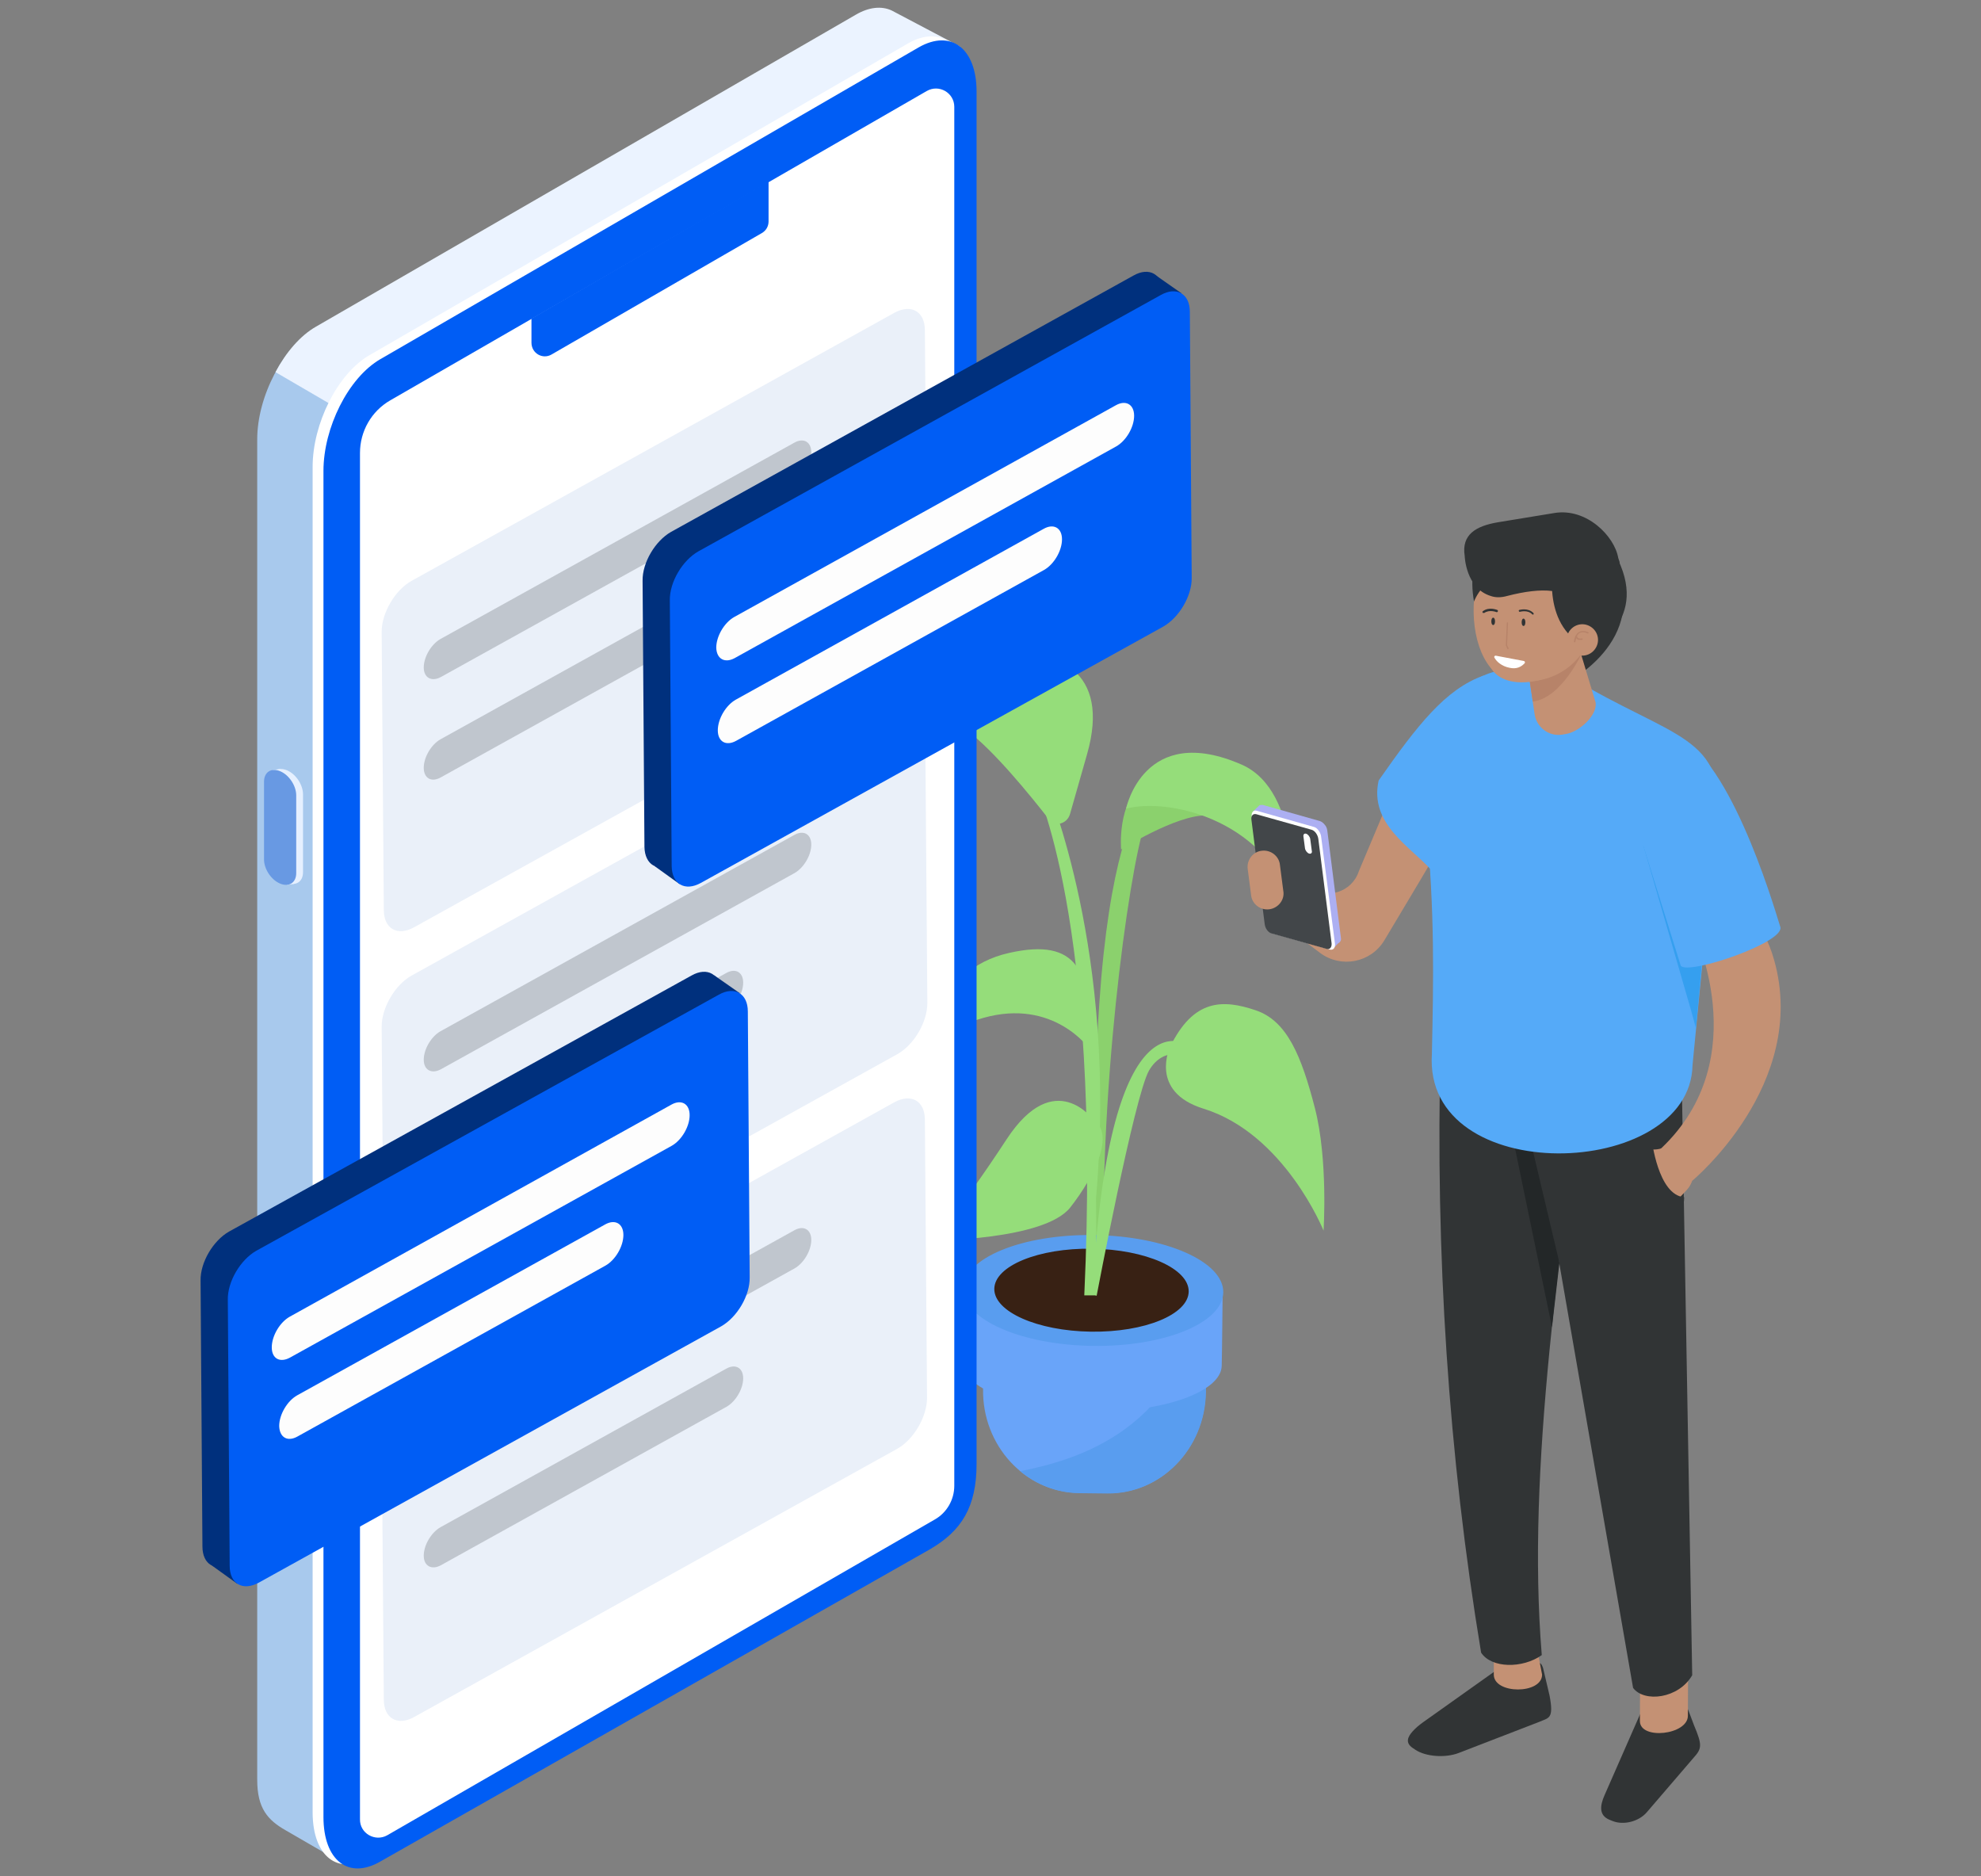 <?xml version="1.0" encoding="utf-8"?>
<!-- Generator: Adobe Illustrator 25.2.1, SVG Export Plug-In . SVG Version: 6.00 Build 0)  -->
<!DOCTYPE svg PUBLIC "-//W3C//DTD SVG 1.1//EN" "http://www.w3.org/Graphics/SVG/1.1/DTD/svg11.dtd">
<svg version="1.1" id="Calque_1" xmlns:x="http://ns.adobe.com/Extensibility/1.0/" xmlns:i="http://ns.adobe.com/AdobeIllustrator/10.0/" xmlns:graph="http://ns.adobe.com/Graphs/1.0/"
	 xmlns="http://www.w3.org/2000/svg" xmlns:xlink="http://www.w3.org/1999/xlink" x="0px" y="0px" viewBox="0 0 640 606"
	 style="enable-background:new 0 0 640 606;" xml:space="preserve">
<rect x="0" y="0" width="640" height="606" fill="#808080" stroke="none"/>
<style type="text/css">
	.st0{fill:#1B57A5;}
	.st1{fill:#005DF5;}
	.st2{fill:#293339;}
	.st3{fill:#55AAF8;}
	.st4{fill:#1456A4;}
	.st5{fill:#293239;}
	.st6{fill:#005ADD;}
	.st7{fill:#FFFFFF;}
	.st8{fill:#F79C43;}
	.st9{fill:none;}
	.st10{fill:#004DAA;}
	.st11{fill:#163D60;}
	.st12{fill:#113C60;}
	.st13{fill:#004EBF;}
	.st14{fill:#49AAF2;}
	.st15{fill:#39A2EA;}
	.st16{fill:#108FDD;}
	.st17{fill:#1C8FE5;}
	.st18{fill:#32A4EA;}
	.st19{fill:#C9C9C9;}
	.st20{fill:#07439B;}
	.st21{fill:#E9F0FF;}
	.st22{fill:#033A7C;}
	.st23{fill:#18437F;}
	.st24{fill:#4F5154;}
	.st25{fill:#FFCBB6;}
	.st26{fill:#121619;}
	.st27{fill:#313435;}
	.st28{fill:#FF8066;}
	.st29{fill:#946262;}
	.st30{fill:#F7C1AD;}
	.st31{fill:#7C7C7C;}
	.st32{fill:#8BD16D;}
	.st33{fill:#69A4F9;}
	.st34{fill:#599DEF;}
	.st35{fill:#382114;}
	.st36{fill:#95DD7A;}
	.st37{fill:#A8C9ED;}
	.st38{fill:#EBF3FF;}
	.st39{fill:none;stroke:#FFFFFF;stroke-width:2.832;stroke-miterlimit:10;}
	.st40{fill:#E6F0FF;}
	.st41{fill:#6899E3;}
	.st42{fill:#DE6C6C;}
	.st43{fill:#EAF0F9;}
	.st44{fill:#C0C6CE;}
	.st45{fill:#C49174;}
	.st46{fill:#232728;}
	.st47{fill:#ACAFF2;}
	.st48{fill:#424649;}
	.st49{fill:#359FEF;}
	.st50{fill:#B78369;}
	.st51{fill:#00307D;}
	.st52{fill:#FDFDFD;}
	.st53{fill:#76B3E5;}
	.st54{fill:#BED5F0;}
	.st55{fill:none;stroke:#C9C9C9;stroke-linecap:round;stroke-linejoin:round;stroke-miterlimit:10;}
	.st56{fill:none;stroke:#FFFFFF;stroke-linecap:round;stroke-linejoin:round;stroke-miterlimit:10;}
	.st57{fill:#936262;}
	.st58{fill:#B78369;stroke:#B78369;stroke-width:0.25;stroke-miterlimit:10;}
	.st59{fill:#313435;stroke:#313435;stroke-width:0.25;stroke-miterlimit:10;}
	.st60{fill:#86C66B;}
	.st61{fill:#C0DBFC;}
	.st62{fill:#293139;}
	.st63{fill:#05429B;}
	.st64{fill:#AAC7E8;}
	.st65{fill:#D9EAFF;}
	.st66{fill:#1A1F23;}
	.st67{fill:#BBDEFB;}
	.st68{fill:#013675;}
	.st69{fill:#032F5B;}
	.st70{fill:#0454A3;}
	.st71{opacity:0.34;fill:#FFFFFF;}
	.st72{fill:#C3D9EA;}
	.st73{fill:#0054CE;}
	.st74{fill:#1A76FC;}
	.st75{fill:#F5F6F7;}
	.st76{fill:#E0E0E0;}
	.st77{fill:#D1D2D3;}
	.st78{fill:#FFFAFA;}
	.st79{fill:#3E4A56;}
	.st80{clip-path:url(#SVGID_2_);}
	.st81{clip-path:url(#SVGID_4_);fill:#BBDEFB;}
	.st82{clip-path:url(#SVGID_6_);}
	.st83{clip-path:url(#SVGID_8_);fill:#293139;}
	.st84{clip-path:url(#SVGID_10_);}
	.st85{clip-path:url(#SVGID_12_);fill:#013675;}
	.st86{clip-path:url(#SVGID_14_);}
	.st87{clip-path:url(#SVGID_16_);fill:#032F5B;}
	.st88{clip-path:url(#SVGID_18_);}
	.st89{clip-path:url(#SVGID_20_);fill:#0454A3;}
	.st90{clip-path:url(#SVGID_22_);}
	.st91{clip-path:url(#SVGID_24_);fill:#FFFFFF;}
	.st92{clip-path:url(#SVGID_26_);}
	.st93{clip-path:url(#SVGID_28_);fill:#BED5F0;}
	.st94{clip-path:url(#SVGID_30_);}
	.st95{clip-path:url(#SVGID_32_);fill:#A4BFD8;}
	.st96{clip-path:url(#SVGID_34_);}
	.st97{clip-path:url(#SVGID_36_);fill:#C3D9EA;}
	.st98{clip-path:url(#SVGID_38_);}
	.st99{clip-path:url(#SVGID_40_);fill:#005DF5;}
	.st100{clip-path:url(#SVGID_42_);}
	.st101{clip-path:url(#SVGID_44_);fill:#0054CE;}
	.st102{clip-path:url(#SVGID_46_);}
	.st103{clip-path:url(#SVGID_48_);fill:#1A76FC;}
	.st104{clip-path:url(#SVGID_50_);}
	.st105{clip-path:url(#SVGID_52_);fill:#F5F6F7;}
	.st106{clip-path:url(#SVGID_54_);}
	.st107{clip-path:url(#SVGID_56_);fill:#E0E0E0;}
	.st108{clip-path:url(#SVGID_58_);}
	.st109{clip-path:url(#SVGID_60_);fill:#FFFFFF;}
	.st110{clip-path:url(#SVGID_62_);}
	.st111{clip-path:url(#SVGID_64_);fill:#D1D2D3;}
	.st112{fill:#EBF5FF;}
	.st113{fill:#D0E4F7;}
	.st114{fill:#B9D3ED;}
	.st115{fill:#104FC1;}
	.st116{fill:#316CE6;}
	.st117{fill:#A9D4FC;}
	.st118{fill:#2D62D1;}
	.st119{fill:#3E50B5;}
	.st120{fill:#E8EEFA;}
	.st121{fill:#0045A8;}
	.st122{fill:#044696;}
	.st123{fill:#F95D5D;}
	.st124{fill:#FFC931;}
	.st125{fill:#2CCE75;}
	.st126{fill:#F7F3F0;}
	.st127{fill:#191E23;}
	.st128{fill:#0A110D;}
	.st129{fill:#181B23;}
	.st130{fill:#182921;}
	.st131{fill:#0F2561;}
	.st132{fill:#3A96DB;}
	.st133{fill:#E0EEFF;}
	.st134{fill:#13261E;}
	.st135{fill:#FF5E3B;}
	.st136{fill:#F24620;}
	.st137{fill:#FF8166;}
	.st138{fill:none;stroke:#005DF5;stroke-width:8;stroke-linecap:round;stroke-linejoin:round;stroke-miterlimit:10;}
	.st139{fill:#EAB3A2;}
	.st140{fill:#EAEAEA;}
	.st141{fill:#F8FBFF;}
	.st142{fill:#F0F1F2;}
	.st143{fill:#E5E5E5;}
	.st144{fill:#E0A696;}
	.st145{fill:#CE9E7E;}
	.st146{fill:#BAD4F5;}
	.st147{fill:#BF8E73;}
	.st148{fill:#A9C8EA;}
	.st149{fill:#BC896D;}
	.st150{fill:#232526;}
	.st151{fill:#012C56;}
	.st152{fill:none;stroke:#B78369;stroke-width:0.5;stroke-linecap:round;stroke-linejoin:round;stroke-miterlimit:10;}
	.st153{fill:none;stroke:#313435;stroke-width:0.5;stroke-linecap:round;stroke-linejoin:round;stroke-miterlimit:10;}
	.st154{fill:#FFCE43;}
	.st155{fill:#F7890F;}
	.st156{clip-path:url(#SVGID_66_);fill:none;stroke:#FFFFFF;stroke-width:2;stroke-miterlimit:10;}
	.st157{opacity:0.74;fill:#033A7C;}
	.st158{fill:#D9E5F9;}
	.st159{fill:#F1F6FE;}
	.st160{fill:#00E09B;}
	.st161{enable-background:new    ;}
	.st162{clip-path:url(#SVGID_68_);}
	.st163{fill:#151616;}
	.st164{fill:#0D0F0F;}
	.st165{fill:#FFA727;}
	.st166{fill:#FFC524;}
	.st167{fill:#F2C97B;}
	.st168{fill:#FFB575;}
	.st169{fill:none;stroke:#FFD482;stroke-linecap:round;stroke-linejoin:round;stroke-miterlimit:10;}
	.st170{fill:#E69357;}
	.st171{fill:#FFDC8F;}
	.st172{fill:#F9BFAC;}
	.st173{clip-path:url(#SVGID_70_);enable-background:new    ;}
	.st174{fill:#0C1D4B;}
	.st175{clip-path:url(#SVGID_72_);enable-background:new    ;}
	.st176{fill:#0C1D4C;}
	.st177{clip-path:url(#SVGID_74_);enable-background:new    ;}
	.st178{fill:#0C1E4E;}
	.st179{clip-path:url(#SVGID_76_);enable-background:new    ;}
	.st180{fill:#0D2052;}
	.st181{clip-path:url(#SVGID_78_);enable-background:new    ;}
	.st182{clip-path:url(#SVGID_80_);enable-background:new    ;}
	.st183{clip-path:url(#SVGID_82_);enable-background:new    ;}
	.st184{clip-path:url(#SVGID_84_);enable-background:new    ;}
	.st185{clip-path:url(#SVGID_86_);enable-background:new    ;}
	.st186{clip-path:url(#SVGID_88_);enable-background:new    ;}
	.st187{clip-path:url(#SVGID_90_);enable-background:new    ;}
	.st188{clip-path:url(#SVGID_92_);enable-background:new    ;}
	.st189{clip-path:url(#SVGID_94_);enable-background:new    ;}
	.st190{clip-path:url(#SVGID_96_);enable-background:new    ;}
	.st191{fill:#858585;}
	.st192{fill:#868686;}
	.st193{fill:#909090;}
	.st194{fill:#F7F9FD;}
	.st195{clip-path:url(#SVGID_102_);enable-background:new    ;}
	.st196{opacity:0.51;}
	.st197{clip-path:url(#SVGID_104_);enable-background:new    ;}
	.st198{fill:#BBE1F9;}
	.st199{clip-path:url(#SVGID_106_);enable-background:new    ;}
	.st200{fill:#E3F1FF;}
	.st201{clip-path:url(#SVGID_108_);enable-background:new    ;}
	.st202{clip-path:url(#SVGID_110_);enable-background:new    ;}
	.st203{clip-path:url(#SVGID_112_);enable-background:new    ;}
	.st204{clip-path:url(#SVGID_114_);enable-background:new    ;}
	.st205{fill:#DD4343;}
	.st206{fill:#FF6969;}
	.st207{fill:#FFA9A9;}
	.st208{fill:#519AF2;}
	.st209{fill:none;stroke:#F7C1AD;stroke-linecap:round;stroke-linejoin:round;stroke-miterlimit:10;}
	.st210{fill:none;stroke:#313435;stroke-linecap:round;stroke-linejoin:round;stroke-miterlimit:10;}
	.st211{fill:none;stroke:#E0A696;stroke-linecap:round;stroke-linejoin:round;stroke-miterlimit:10;}
	.st212{fill:#F49A9A;}
	.st213{fill:#F2F0F0;}
	.st214{clip-path:url(#SVGID_116_);}
	.st215{fill:#F74B4B;}
	.st216{fill:#040405;}
	.st217{fill:#E8E8E8;}
	.st218{fill:#FEBDC5;}
	.st219{fill:#E3A9B0;}
	.st220{fill:#022F5B;}
	.st221{fill:#D1D1D1;}
	.st222{fill:#3D464C;}
	.st223{fill:#C8CACC;}
	.st224{fill:#3EC688;}
</style>
<g>
	<g>
		<g>
			<path class="st32" d="M353.8,374.9c-0.8-128,24.9-125.7,25-126.8l-6.5,15.5c-3-8.1-13.9,54.5-15.6,117.3l-3,24.9L353.8,374.9z"/>
		</g>
		<g>
			<path class="st33" d="M357.6,482.3l-9.1-0.1c-17.3-0.2-31.2-15.3-30.9-33.5l0.8-38.1c-0.1,14.5,71.6,14.8,71.7,0.3l-0.6,38.8
				C389.2,468,375,482.6,357.6,482.3z"/>
		</g>
		<g>
			<path class="st34" d="M390.3,412.7l-1.3,1.8c-5.8,47.7-41.9,57.2-59.4,60.7c5.2,4.3,11.8,7,19,7.1l9.1,0.1
				c17.3,0.2,31.6-14.4,31.9-32.6L390.3,412.7z"/>
		</g>
		<g>
			<path class="st33" d="M394.7,441.1c-0.1,8.5-19,15.2-42.2,14.8c-23.2-0.3-41.8-7.5-41.7-16c0-2.5,0.3-23.5,0.3-23.5
				c7-5,25.4,8.4,41.8,8.6c12.8,0.2,31.6-11.6,39.3-8.2c1.1,0.5,2.8,0.5,2.8,0.5S394.8,438,394.7,441.1z"/>
		</g>
		<g>
			
				<ellipse transform="matrix(1.431878e-02 -1 1 1.431878e-02 -68.755 763.957)" class="st34" cx="353.1" cy="416.9" rx="17.9" ry="42"/>
		</g>
		<g>
			
				<ellipse transform="matrix(1.432007e-02 -1 1 1.432007e-02 -69.22 763.364)" class="st35" cx="352.6" cy="416.8" rx="13.4" ry="31.4"/>
		</g>
		<g>
			<path class="st36" d="M354.1,386.9c7.1-80.5-16-131.4-15.7-133.6l-4.2,0c0,0,21.7,43.3,16.1,165.1l4,0L354.1,386.9z"/>
		</g>
		<g>
			<path class="st36" d="M353.7,405.8c6.9-88.4,31.7-67.4,31.7-67.4l-1.7,2.8c0,0-7.7-3.6-12.5,4.6c-4.7,8.3-16.9,72.7-16.9,72.7
				l-2.3-0.8L353.7,405.8z"/>
		</g>
		<g>
			<path class="st32" d="M362.2,274.4c0,0,17.6-11.1,27.3-11c9.7,0.1-11.1-17.5-19.9-10.9S362.2,274.4,362.2,274.4z"/>
		</g>
		<g>
			<path class="st36" d="M345.7,262.9c-0.9,3.2-4.8,4.3-6.7,1.9c-6.3-8.1-18-22.4-26.3-28.6c-13.4-10-10.9-23.2,9-25.1
				c19.9-2,37.2,5.5,29.5,32.5L345.7,262.9z"/>
		</g>
		<g>
			<path class="st36" d="M378,338.2c0,0-6.9,14.4,10.8,19.9c26.2,8.1,38.8,39.4,38.8,39.4s1.5-22.9-2.8-39.6
				c-4.3-16.6-8.9-28.2-19.2-31.6C395.2,322.8,385.6,322.5,378,338.2z"/>
		</g>
		<g>
			<path class="st36" d="M363.8,261.2c0,0,5.7-28.1,37.4-14.2c19.5,8.6,16.4,44.8,16.4,44.8C407.7,264.1,377,257.7,363.8,261.2z"/>
		</g>
		<g>
			<path class="st36" d="M349.8,336.3c-5.9-5.9-22.9-17.9-51.1,2c0,0,3.4-25.2,27.3-30.5c22.5-5.1,26.2,6.5,26.2,27.4
				C352.1,336.4,350.6,337.2,349.8,336.3z"/>
		</g>
		<g>
			<path class="st36" d="M353.4,361.9c0,0-12.6-17.7-28.2,6.1c-15.6,23.8-23.9,32.7-23.9,32.7s35.9-0.1,44.4-10.6
				C354.1,379.4,360,366.3,353.4,361.9z"/>
		</g>
	</g>
	<g>
		<g>
			<g>
				<g>
					<path class="st37" d="M109.4,601.1l167-110.8c10.4-6,18.9-92.4,18.9-106.3l0-364.6c0-13.9-8.5-20.3-18.9-14.3L102,105.8
						c-10.4,6-18.9,22.2-18.9,36.1l0,433c0,9.2,3.4,13,9.2,16.3L109.4,601.1z"/>
				</g>
			</g>
			<g>
				<g>
					<path class="st38" d="M206,188.4c0,0,89.4,209.1,89.4,195.2L310.1,15L288.1,3.4c-3.2-1.5-7.3-1.2-11.7,1.4L102.1,105.5
						c-5.1,2.9-9.7,8.3-13.1,14.7L206,188.4z"/>
				</g>
			</g>
			<g>
				<g>
					<path class="st7" d="M119.6,599.9l174-100.7c10.4-6,18.5-22.2,18.5-36.1l0-434.8c0-13.9-8.2-20.3-18.7-14.3L119.4,114.7
						c-10.4,6-18.4,22.2-18.4,36.1l0,434.8C101.1,599.6,109.1,606,119.6,599.9z"/>
				</g>
			</g>
			<g>
				<g>
					<path class="st1" d="M123,601.2l177.3-100.7c10.4-6,15.2-13.8,15.2-27.7l0-443.2c0-13.9-8.2-20.3-18.7-14.3L122.9,116
						c-10.4,6-18.4,22.2-18.4,36.1l0,434.8C104.5,600.9,112.6,607.3,123,601.2z"/>
				</g>
			</g>
			<g>
				<g>
					<path class="st7" d="M125.1,592.8L302,490.8c3.9-2.2,6.3-6.4,6.3-10.9l0-445.4c0-4.5-4.9-7.4-8.9-5.1l-173.3,99.9
						c-6.1,3.5-9.8,10-9.8,17l0,441.3C116.2,592.2,121.2,595,125.1,592.8z"/>
				</g>
			</g>
		</g>
		<g>
			<g>
				<path class="st40" d="M92.7,285.1L92.7,285.1c2.9,1.2,5.2-0.3,5.2-3.4v-25.1c0-3.1-2.3-6.6-5.2-7.8l0,0
					c-2.9-1.2-5.2,0.3-5.2,3.4v25.1C87.5,280.4,89.8,283.9,92.7,285.1z"/>
			</g>
		</g>
		<g>
			<polygon class="st40" points="90.6,248.4 88.1,248.7 88.1,249.5 90.6,249.6 			"/>
		</g>
		<g>
			<polygon class="st40" points="95,285.5 92.7,285.8 92.6,284.8 94.5,284.5 			"/>
		</g>
		<g>
			<g>
				<path class="st41" d="M90.5,285.4L90.5,285.4c2.9,1.2,5.2-0.3,5.2-3.4v-25.1c0-3.1-2.3-6.6-5.2-7.8v0c-2.9-1.2-5.2,0.3-5.2,3.4
					v25.1C85.3,280.7,87.6,284.2,90.5,285.4z"/>
			</g>
		</g>
		<g>
			<path class="st1" d="M248.3,58.6v12.9c0,1.6-0.8,3-2.2,3.8l-67.9,39.2c-2.9,1.7-6.5-0.4-6.5-3.8v-7.8L248.3,58.6z"/>
		</g>
		<g>
			<path class="st43" d="M133.8,299.5L289.8,213c5.4-3,9.7-10.4,9.7-16.5l-0.7-89.8c0-6.1-4.4-8.6-9.8-5.7L133,187.6
				c-5.4,3-9.7,10.4-9.7,16.5l0.7,89.8C124,300,128.4,302.5,133.8,299.5z"/>
		</g>
		<g>
			<path class="st43" d="M133.8,427.1l156.1-86.6c5.4-3,9.7-10.4,9.7-16.5l-0.7-89.8c0-6.1-4.4-8.6-9.8-5.7L133,315.1
				c-5.4,3-9.7,10.4-9.7,16.5l0.7,89.8C124,427.5,128.4,430,133.8,427.1z"/>
		</g>
		<g>
			<path class="st43" d="M133.8,554.6L289.8,468c5.4-3,9.7-10.4,9.7-16.5l-0.7-89.8c0-6.1-4.4-8.6-9.8-5.7L133,442.7
				c-5.4,3-9.7,10.4-9.7,16.5l0.7,89.8C124,555,128.4,557.6,133.8,554.6z"/>
		</g>
		<g>
			<g>
				<path class="st44" d="M142.4,218.7l114.3-63.4c3-1.7,5.4-5.8,5.4-9.2v0c0-3.4-2.5-4.8-5.5-3.1l-114.3,63.4
					c-3,1.7-5.4,5.8-5.4,9.2v0C136.9,218.9,139.4,220.3,142.4,218.7z"/>
			</g>
			<g>
				<path class="st44" d="M142.4,251.1l92.3-51.2c3-1.7,5.4-5.8,5.4-9.2v0c0-3.4-2.5-4.8-5.5-3.1l-92.3,51.2c-3,1.7-5.4,5.8-5.4,9.2
					l0,0C136.9,251.4,139.4,252.8,142.4,251.1z"/>
			</g>
		</g>
		<g>
			<g>
				<path class="st44" d="M142.4,345.4L256.7,282c3-1.7,5.4-5.8,5.4-9.2l0,0c0-3.4-2.5-4.8-5.5-3.1l-114.3,63.4
					c-3,1.7-5.4,5.8-5.4,9.2v0C136.9,345.6,139.4,347,142.4,345.4z"/>
			</g>
			<g>
				<path class="st44" d="M142.4,377.8l92.3-51.2c3-1.7,5.4-5.8,5.4-9.2l0,0c0-3.4-2.5-4.8-5.5-3.1l-92.3,51.2
					c-3,1.7-5.4,5.8-5.4,9.2l0,0C136.9,378.1,139.4,379.5,142.4,377.8z"/>
			</g>
		</g>
		<g>
			<g>
				<path class="st44" d="M142.4,473.1l114.3-63.4c3-1.7,5.4-5.8,5.4-9.2l0,0c0-3.4-2.5-4.8-5.5-3.1l-114.3,63.4
					c-3,1.7-5.4,5.8-5.4,9.2l0,0C136.9,473.4,139.4,474.8,142.4,473.1z"/>
			</g>
			<g>
				<path class="st44" d="M142.4,505.6l92.3-51.2c3-1.7,5.4-5.8,5.4-9.2l0,0c0-3.4-2.5-4.8-5.5-3.1l-92.3,51.2
					c-3,1.7-5.4,5.8-5.4,9.2l0,0C136.9,505.8,139.4,507.2,142.4,505.6z"/>
			</g>
		</g>
	</g>
	<g>
		<g>
			<path class="st27" d="M518.4,579.8l11.5-26.2c1.9-2.3,7.3-4.1,11.3-4.3c1.8-0.1,3.7,1.4,4.4,3.5l1.7,4.5
				c2.7,6.4,2.5,7.5-0.1,10.4l-15.2,17.7c-2.6,3-7.5,4.2-11,2.8l-1-0.4C516.6,586.4,516.8,583.4,518.4,579.8z"/>
		</g>
		<g>
			<path class="st45" d="M545.3,554.2c0,6.2-15.5,7.9-15.5,1.7l0.1-20.2l15.5-1.7L545.3,554.2z"/>
		</g>
		<g>
			<path class="st27" d="M459.6,556.4l24.2-17.2c3.3-1.3,6.3-3.1,11-2c2.1,0.5,2.8-1.1,3.7,1.5l2.1,8.9c1.5,7.8-0.3,7.2-3.4,8.6
				l-25.9,10c-4.4,1.7-10.7,1.2-14-1l-0.9-0.6c-2.5-1.7-1.6-3.6,0-5.4C457.4,558.1,458.5,557.2,459.6,556.4z"/>
		</g>
		<g>
			<path class="st45" d="M498.2,540.9c0,6.4-15.6,6.4-15.6,0l0-20.9l11.3-1.3L498.2,540.9z"/>
		</g>
		<g>
			<path class="st27" d="M498.1,534.6c-6.2,4.4-16.3,4.3-19.6-0.8c-10.6-63.9-14.8-129-13.1-195.1l48.7-14.6
				C504.4,403.5,493.1,473.7,498.1,534.6z"/>
		</g>
		<g>
			<path class="st27" d="M546.7,541.1c-4.4,7.6-15.5,8.9-19.1,4.1L491,334.7l52-3.9L546.7,541.1z"/>
		</g>
		<g>
			<path class="st46" d="M503.8,407.9l-2.4,20.8l-12.5-60.5c2.4,0.7,2.4-2.2,5.1-1.7L503.8,407.9z"/>
		</g>
		<g>
			<path class="st45" d="M545.1,374.4l-1.5-1.4c-2.7-2.5-7.2-2.2-10,0.8l-5.7,6.1c-2.8,3-2.9,7.5-0.2,10l1.5,1.4
				c2.7,2.5,7.2,2.2,10-0.8l5.7-6.1C547.7,381.4,547.8,376.9,545.1,374.4z"/>
		</g>
		<g>
			<path class="st45" d="M546.7,299.7c0,0,21,41.8-10,71.2c6.6,5.9,10,10.5,10,10.5s37.7-31.2,26.5-71.2
				C565.5,282.6,546.7,299.7,546.7,299.7z"/>
		</g>
		<g>
			<path class="st45" d="M538.3,373.2c0,0,0.8-1.9-1.6-2.3c-0.1,0-0.5,0.4-2.8,0.4c-3.4,0-5.3-1.5-5,0.5c0.3,2.1,3.6,5,6.5,4.7
				C538.2,376.3,538.3,373.3,538.3,373.2z"/>
		</g>
		<g>
			<path class="st27" d="M533.6,367.9c0,0,2,18.1,10.5,18.8c0,10.9-14.1,19.5-14.1,19.5l-15.9-16.5L521,373l8.7-5.1H533.6z"/>
		</g>
		<g>
			<path class="st45" d="M452.1,250.3L439,281.4c-2.2,6.8-10.5,9.4-16.2,5.1l-12.5-9.3l-1.9,17l18.1,13.6c6.7,5,16.3,3.2,20.7-4
				c7.6-12.7,17.8-29.7,17.8-30.2C465.1,272.8,452.1,250.3,452.1,250.3z"/>
		</g>
		<g>
			<path class="st47" d="M433.2,302.9l-4.4-34.7c-0.1-0.7-0.4-1.4-0.9-1.9l0,0c-0.4-0.5-0.9-0.9-1.5-1.1l-18.4-5.2
				c-0.1,0-0.2,0-0.4,0c0,0,0,0,0,0c-0.3,0-0.6,0-0.8,0.2l-2.1,2l6,34.5c0,0,0,0,0,0l0,0c0.2,1.3,1.2,2.7,2.3,3l17.7,6.7l1.5-1.6
				C432.9,304.4,433.4,303.8,433.2,302.9z"/>
		</g>
		<g>
			<g>
				<g>
					<path class="st7" d="M429.6,306.7l-18.4-5.2c-1.1-0.3-2.1-1.7-2.3-3l-4.5-34.8c-0.2-1.3,0.6-2.2,1.7-1.8l18.4,5.2
						c1.1,0.3,2.1,1.7,2.3,3l4.5,34.8C431.4,306.2,430.7,307,429.6,306.7z"/>
				</g>
			</g>
		</g>
		<g>
			<path class="st48" d="M428.6,306.5l-17.8-5c-1.1-0.3-2-1.6-2.2-2.9l-4.3-33.8c-0.2-1.3,0.5-2.1,1.6-1.8l17.8,5
				c1.1,0.3,2,1.6,2.2,2.9l4.3,33.8C430.3,306,429.6,306.8,428.6,306.5z"/>
		</g>
		<g>
			<path class="st45" d="M410.1,293.7L410.1,293.7c-2.9,0.4-5.6-1.7-5.9-4.5l-1.1-8.5c-0.4-2.9,1.7-5.6,4.5-5.9h0
				c2.9-0.4,5.6,1.7,5.9,4.5l1.1,8.5C415.1,290.6,413,293.3,410.1,293.7z"/>
		</g>
		<g>
			<g>
				<g>
					<path class="st7" d="M422.9,275.7L422.9,275.7c-0.6-0.2-1.2-1-1.3-1.7l-0.5-3.8c-0.1-0.7,0.3-1.1,0.9-0.9l0,0
						c0.6,0.2,1.2,1,1.3,1.7l0.5,3.8C424,275.5,423.5,275.9,422.9,275.7z"/>
				</g>
			</g>
		</g>
		<g>
			<path class="st3" d="M479.3,218.2c-12.3,4.4-21.3,15.9-33.9,33.9c-3.1,13.9,10.1,21.3,16.9,28.8l28.1-27.9l-7.2-23.6L479.3,218.2
				z"/>
		</g>
		<g>
			<path class="st3" d="M462.6,340.4c0.5-23.7,1-45.7-1.9-75.4c0.9-40.9,16.7-55.7,42.2-45.8l10.6,3.1
				c30.8,17.4,46.6,16.9,40.3,49.7l-7,72.1C546,381.3,459.7,384,462.6,340.4z"/>
		</g>
		<g>
			<polygon class="st49" points="530.8,272.7 546.4,326.6 547.9,332.1 550.4,305.3 			"/>
		</g>
		<g>
			<path class="st27" d="M494.3,217.5c0,0,3,4.7,4.8,5.6c1.9,0.9,27.9-10.6,25.3-32.1c-1.6-13.6-27.4-10.1-27.4-10.1L494.3,217.5z"
				/>
		</g>
		<g>
			<path class="st45" d="M505.8,237.1l-1.2,0.2c-4.2,0.6-8.1-2.3-8.8-6.5l-3.5-23.6c-0.6-4.2,2.3-8.1,6.5-8.8l1.2-0.2
				c4.2-0.6,8.1,2.3,8.8,6.5l6.7,22.2C516.1,231.2,510,236.5,505.8,237.1z"/>
		</g>
		<g>
			<path class="st50" d="M494.2,220c0,0,10.1,0.4,16.9-9.1c0,0-6.7,14.7-15.9,15.7L494.2,220z"/>
		</g>
		<g>
			<path class="st45" d="M499.7,210.7c-5.2,10.3-13.8,11.8-19.3,3.4c-5.5-8.4-5.8-23.5-0.6-33.8s13.8-11.8,19.3-3.4
				C504.6,185.3,504.9,200.4,499.7,210.7z"/>
		</g>
		<g>
			<path class="st45" d="M511.8,209.4c-5.2,10.3-24.4,15.1-29.9,6.7c-5.5-8.4,1-26.6,6.2-36.9s13.8-11.8,19.3-3.4
				C513,184.2,517,199.1,511.8,209.4z"/>
		</g>
		<g>
			<path class="st27" d="M501.9,182.3c0,0-4.4,20.9,11.9,27.2c0,0,19.9-9.1,7.9-30.7c-10.5-19-31.4-7.3-31.4-7.3L501.9,182.3z"/>
		</g>
		<g>
			<path class="st27" d="M476.2,194.3c0,0,3.1-8.8,14.4-11.6l-8.2-6C482.5,176.6,473.4,177.8,476.2,194.3z"/>
		</g>
		<g>
			<path class="st27" d="M509.5,195.5c-3.2-5.3-11-6-22.6-3c-1.8,0.5-3.6,0.6-5.3,0c-8.1-2.5-8.4-12.9-8.4-12.9
				c-1.1-7,3.7-9.7,10.7-10.9l18.3-3c10.4-1.7,19.4,7.5,20.6,14.5l0.4,1.2C524.3,188.6,516.5,194.4,509.5,195.5z"/>
		</g>
		<g>
			<path class="st45" d="M515.7,209c-1.3,2.5-4.3,3.5-6.8,2.2c-2.5-1.3-3.5-4.3-2.2-6.8c1.3-2.5,4.3-3.5,6.8-2.2
				C516,203.5,517,206.5,515.7,209z"/>
		</g>
		<g>
			<path class="st3" d="M530,270.3l13,41.6c2,3.3,34.5-7.7,32.1-12.7c-0.4-0.9-14.3-50.9-31.9-60.7C529,230.5,523,251.3,530,270.3z"
				/>
		</g>
		<g>
			<g>
				<path class="st7" d="M483.3,211.8l9,1.7c0.4,0.1,0.5,0.5,0.2,0.8c-1.1,1.1-2.5,1.9-4.8,1.4c-2.6-0.5-4.3-2.1-4.9-3.3
					C482.6,212.1,482.9,211.7,483.3,211.8z"/>
			</g>
		</g>
		<g>
			<path class="st50" d="M508.7,207.5C508.7,207.5,508.7,207.5,508.7,207.5c-0.1,0-0.2-0.1-0.2-0.3c0-0.1,0.2-2.3,1.7-3.1
				c0.8-0.4,1.8-0.4,2.9,0.1c0.1,0.1,0.2,0.2,0.1,0.3c-0.1,0.1-0.2,0.2-0.3,0.1c-1-0.5-1.8-0.5-2.5-0.2c-1.2,0.7-1.4,2.7-1.4,2.8
				C508.9,207.4,508.8,207.5,508.7,207.5z"/>
		</g>
		<g>
			<path class="st50" d="M510.5,206.7c-0.3,0-0.6,0-0.9-0.2c-0.3-0.2-0.5-0.5-0.6-0.8c0-0.1,0-0.2,0.2-0.3c0.1,0,0.2,0,0.3,0.2
				c0.1,0.2,0.2,0.4,0.4,0.5c0.4,0.3,1.1,0.1,1.1,0.1c0.1,0,0.3,0,0.3,0.2c0,0.1,0,0.3-0.2,0.3C511,206.6,510.8,206.7,510.5,206.7z"
				/>
		</g>
		<g>
			<path class="st50" d="M487.2,209.7c-0.1,0-0.2,0-0.2-0.1l-0.5-1.1c0,0,0-0.1,0-0.1c0-0.1,0-0.1,0-0.2l0.3-7
				c0-0.1,0.1-0.2,0.2-0.2c0.1,0,0.2,0.1,0.2,0.2l-0.3,7c0,0,0,0.1,0,0.2l0.5,1C487.4,209.4,487.4,209.6,487.2,209.7
				C487.2,209.7,487.2,209.7,487.2,209.7z"/>
		</g>
		<g>
			<ellipse class="st27" cx="492.2" cy="201" rx="0.6" ry="1.2"/>
		</g>
		<g>
			<path class="st27" d="M495.2,198.5c-0.1,0-0.2,0-0.2-0.1c-1.5-1.5-3.8-0.8-3.9-0.8c-0.2,0.1-0.4-0.1-0.4-0.2
				c-0.1-0.2,0-0.4,0.2-0.4c0.1,0,2.7-0.8,4.5,1c0.1,0.1,0.1,0.4,0,0.5C495.4,198.5,495.3,198.5,495.2,198.5z"/>
		</g>
		<g>
			<ellipse class="st27" cx="482.4" cy="200.7" rx="0.6" ry="1.2"/>
		</g>
		<g>
			<path class="st27" d="M479.3,198c-0.1,0-0.2,0-0.3-0.1c-0.1-0.2-0.1-0.4,0.1-0.5c2-1.5,4.5-0.4,4.6-0.4c0.2,0.1,0.3,0.3,0.2,0.5
				c-0.1,0.2-0.3,0.3-0.5,0.2c0,0-2.2-0.9-3.9,0.3C479.4,197.9,479.3,198,479.3,198z"/>
		</g>
	</g>
	<g>
		<g>
			<polygon class="st51" points="76.7,511.6 68.5,505.7 75.3,502.2 			"/>
		</g>
		<g>
			<polygon class="st51" points="239,320.8 230.7,315 230.1,323.9 			"/>
		</g>
		<g>
			<path class="st51" d="M74.8,505l149.4-82.8c5.1-2.9,9.3-9.9,9.2-15.8l-0.6-85.9c0-5.8-4.3-8.3-9.4-5.4L74,397.8
				c-5.1,2.9-9.3,9.9-9.2,15.8l0.6,85.9C65.4,505.4,69.6,507.8,74.8,505z"/>
		</g>
		<g>
			<path class="st1" d="M83.6,511.2l149.4-82.8c5.1-2.9,9.3-9.9,9.2-15.8l-0.6-85.9c0-5.8-4.3-8.3-9.4-5.4L82.8,404
				c-5.1,2.9-9.3,9.9-9.2,15.8l0.6,85.9C74.2,511.6,78.4,514,83.6,511.2z"/>
		</g>
		<g>
			<g>
				<path class="st52" d="M93.7,438.5l123.3-68.4c3.2-1.8,5.8-6.2,5.8-9.9v0c0-3.7-2.7-5.2-5.9-3.4L93.6,425.3
					c-3.2,1.8-5.8,6.2-5.8,9.9v0C87.8,438.8,90.4,440.3,93.7,438.5z"/>
			</g>
			<g>
				<path class="st52" d="M96.1,464l99.5-55.2c3.2-1.8,5.8-6.2,5.8-9.9v0c0-3.7-2.7-5.2-5.9-3.4L96,450.7c-3.2,1.8-5.8,6.2-5.8,9.9
					l0,0C90.3,464.3,92.9,465.8,96.1,464z"/>
			</g>
		</g>
	</g>
	<g>
		<g>
			<polygon class="st51" points="219.6,285.6 211.4,279.7 218.2,276.3 			"/>
		</g>
		<g>
			<polygon class="st51" points="381.8,94.8 373.5,89 372.9,97.9 			"/>
		</g>
		<g>
			<path class="st51" d="M217.6,279L367,196.1c5.1-2.9,9.3-9.9,9.2-15.8l-0.6-85.9c0-5.8-4.3-8.3-9.4-5.4l-149.4,82.8
				c-5.1,2.9-9.3,9.9-9.2,15.8l0.6,85.9C208.3,279.4,212.5,281.8,217.6,279z"/>
		</g>
		<g>
			<path class="st1" d="M226.4,285.2l149.4-82.8c5.1-2.9,9.3-9.9,9.2-15.8l-0.6-85.9c0-5.8-4.3-8.3-9.4-5.4l-149.4,82.8
				c-5.1,2.9-9.3,9.9-9.2,15.8l0.6,85.9C217.1,285.6,221.3,288,226.4,285.2z"/>
		</g>
		<g>
			<g>
				<path class="st52" d="M237.3,212.6l123.3-68.4c3.2-1.8,5.8-6.2,5.8-9.9v0c0-3.7-2.7-5.2-5.9-3.4l-123.3,68.4
					c-3.2,1.8-5.8,6.2-5.8,9.9v0C231.5,212.8,234.1,214.3,237.3,212.6z"/>
			</g>
			<g>
				<path class="st52" d="M237.8,239.3l99.5-55.2c3.2-1.8,5.8-6.2,5.8-9.9v0c0-3.7-2.7-5.2-5.9-3.4L237.7,226
					c-3.2,1.8-5.8,6.2-5.8,9.9v0C231.9,239.5,234.5,241.1,237.8,239.3z"/>
			</g>
		</g>
	</g>
</g>
</svg>

